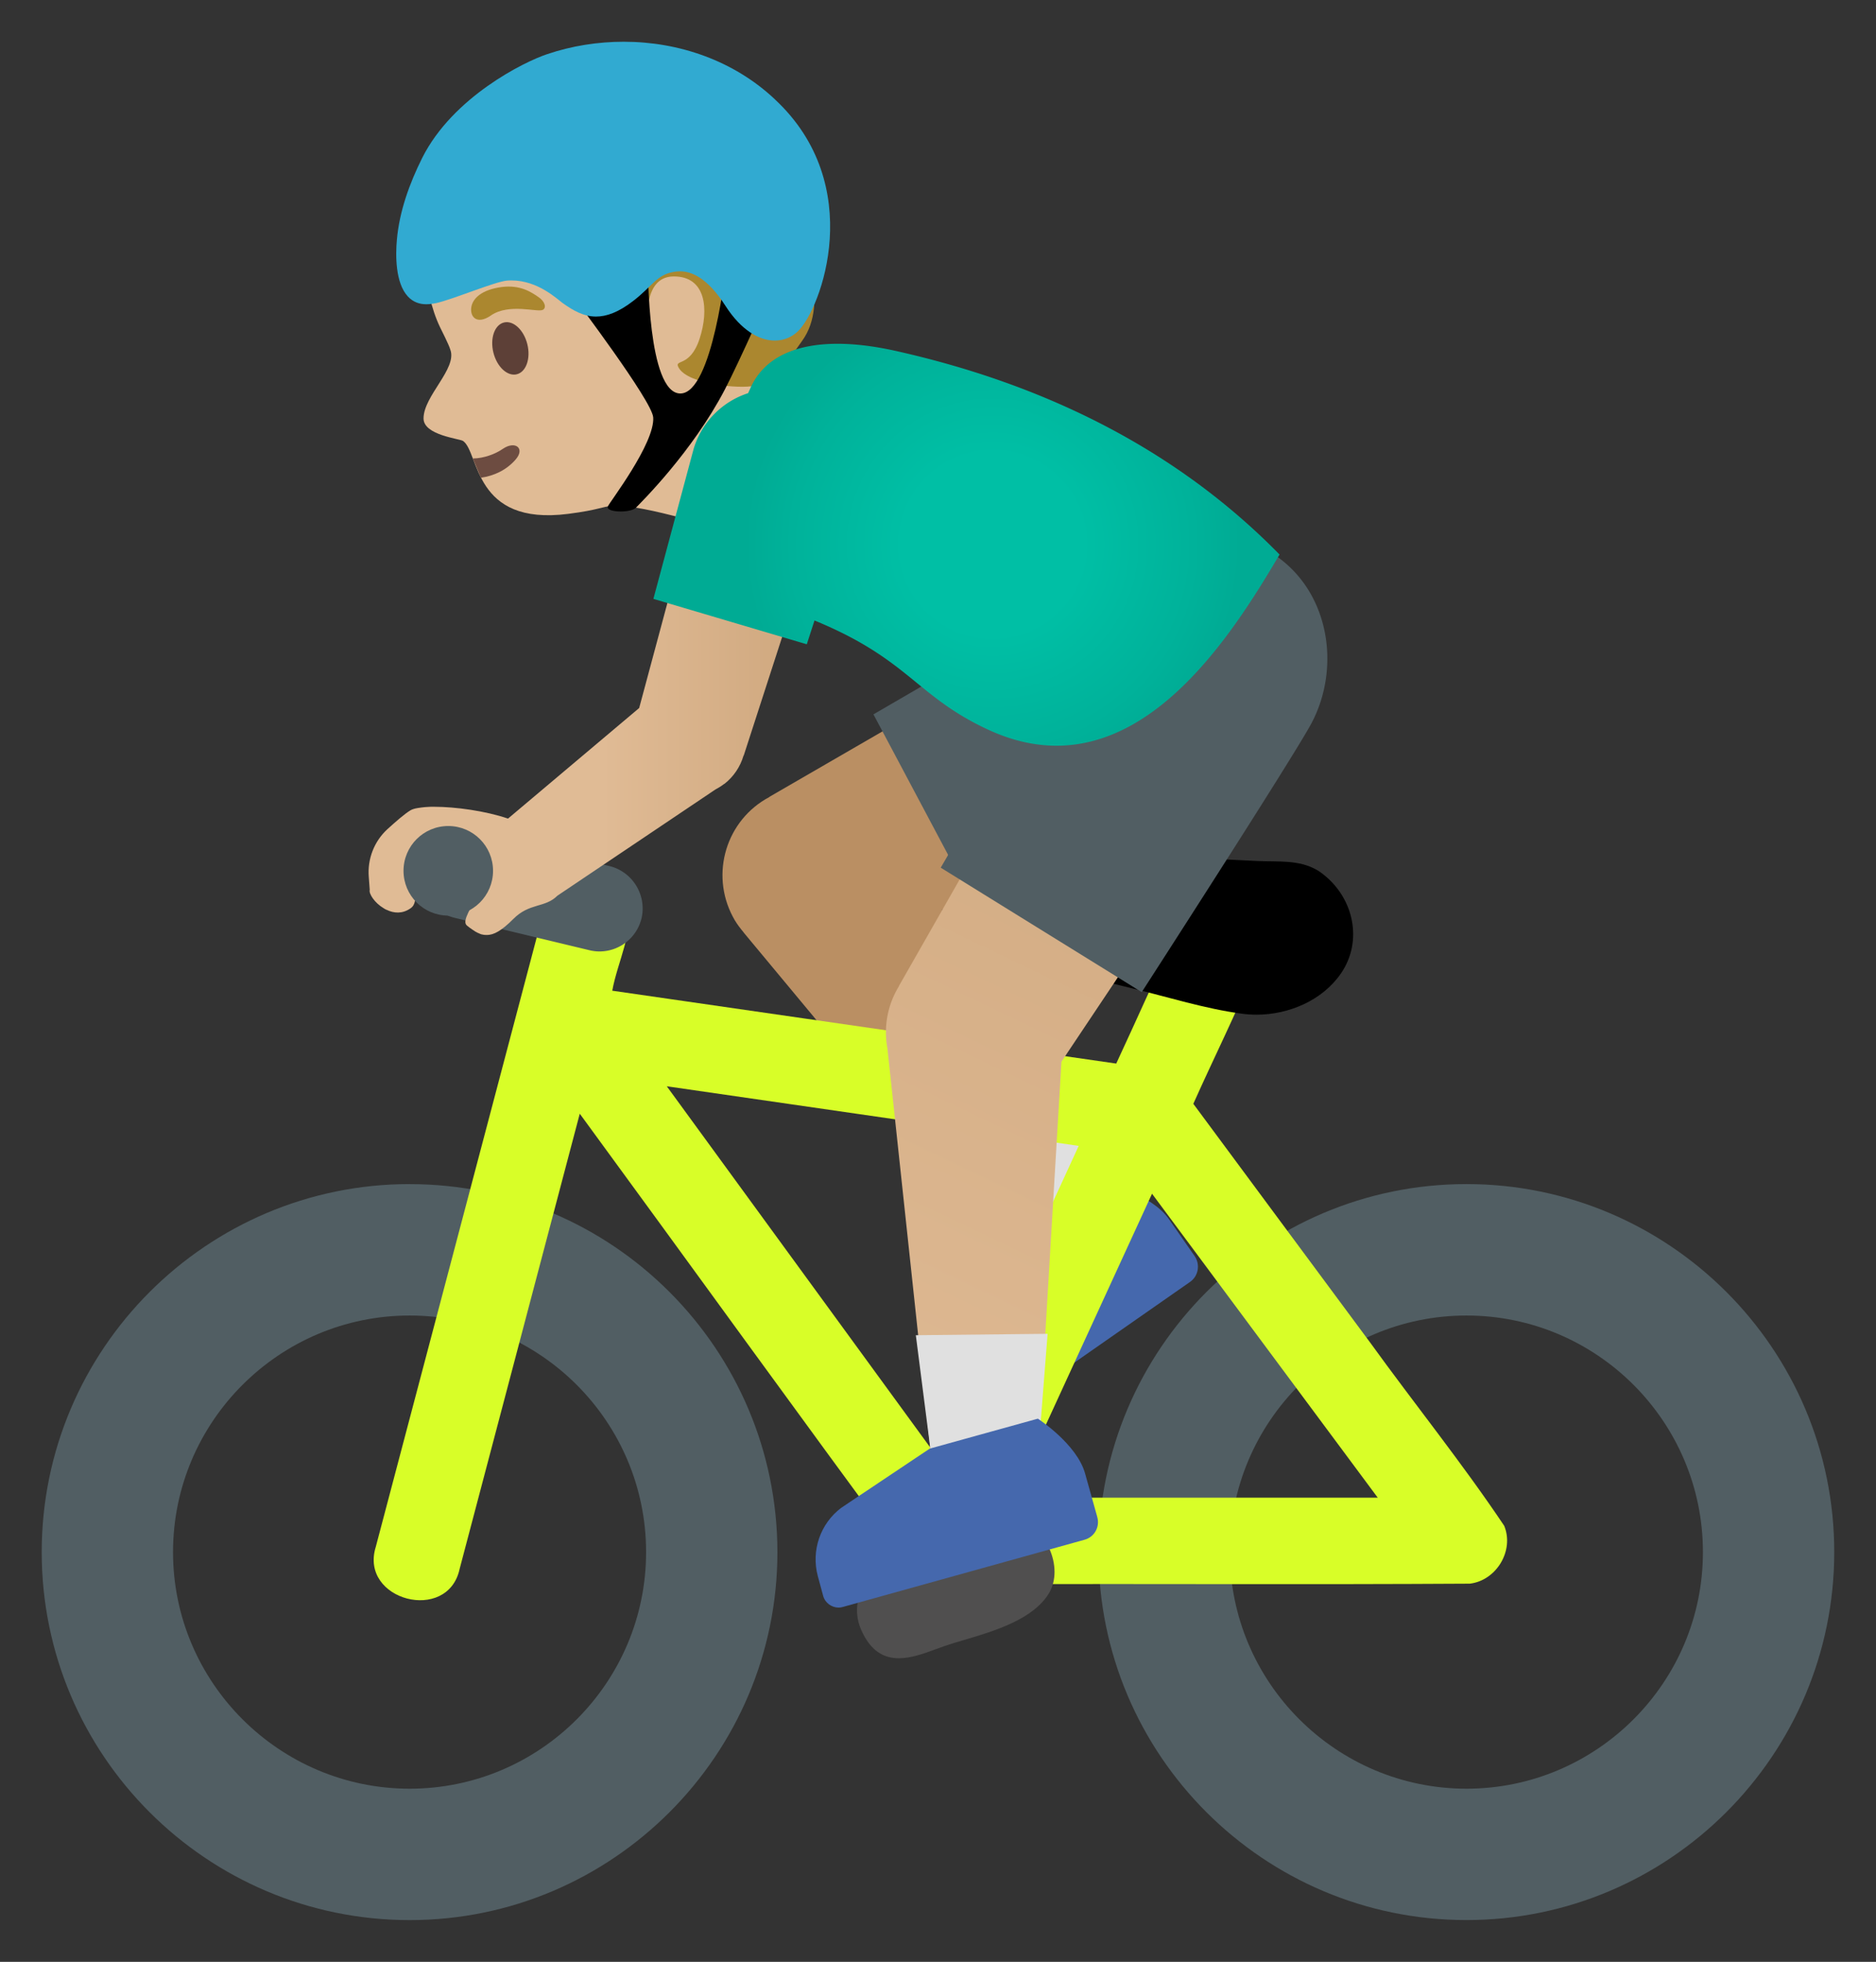 <?xml version="1.0" encoding="UTF-8" standalone="no"?>
<svg
   width="44.971mm"
   height="47mm"
   preserveAspectRatio="xMidYMid"
   viewBox="0 0 44.971 47"
   style="-ms-transform:rotate(360deg);-webkit-transform:rotate(360deg)"
   version="1.1"
   id="svg12120"
   sodipodi:docname="man-biking-noto.clipart.svg"
   inkscape:version="1.1.1 (3bf5ae0d25, 2021-09-20)"
   xmlns:inkscape="http://www.inkscape.org/namespaces/inkscape"
   xmlns:sodipodi="http://sodipodi.sourceforge.net/DTD/sodipodi-0.dtd"
   xmlns="http://www.w3.org/2000/svg"
   xmlns:svg="http://www.w3.org/2000/svg">
  <rect x="0" y="0" width="44.971" height="47" fill="#333333" stroke="none"/>
  <defs
     id="defs12124" />
  <sodipodi:namedview
     id="namedview12122"
     pagecolor="#ffffff"
     bordercolor="#666666"
     borderopacity="1.0"
     inkscape:showpageshadow="2"
     inkscape:pageopacity="0.0"
     inkscape:pagecheckerboard="0"
     inkscape:deskcolor="#d1d1d1"
     showgrid="false"
     inkscape:document-units="mm"
     inkscape:zoom="4.1857083"
     inkscape:cx="64.983028"
     inkscape:cy="83.259504"
     inkscape:window-width="1758"
     inkscape:window-height="1041"
     inkscape:window-x="148"
     inkscape:window-y="0"
     inkscape:window-maximized="0"
     inkscape:current-layer="svg12120"
     inkscape:pageshadow="2"
     fit-margin-top="1"
     fit-margin-left="1"
     fit-margin-right="1"
     fit-margin-bottom="1"
     lock-margins="true" />
  <path
     fill="#4568ad"
     d="m 28.639,30.094 -0.616,-0.884 c -0.416,-0.601 -1.504,-0.862 -1.504,-0.862 l -2.211,1.534 -1.534,2.041 c -0.351,0.525 -0.348,1.209 0.011,1.727 l 0.276,0.401 c 0.076,0.11 0.197,0.166 0.317,0.166 0.076,0 0.151,-0.023 0.219,-0.068 l 4.932,-3.439 c 0.2,-0.14 0.246,-0.416 0.11,-0.616 z"
     id="path12009"
     style="stroke-width:0.378" />
  <path
     fill="#e0bb95"
     d="M 17.832,3.403 C 16.607,2.13 14.306,1.423 12.654,2.058 10.806,2.769 10.066,4.352 10.16,6.143 c 0.034,0.65 0.185,1.274 0.389,1.697 0.023,0.049 0.212,0.416 0.246,0.537 0.17,0.453 -0.642,1.107 -0.642,1.648 0,0.404 0.873,0.484 0.949,0.54 0.393,0.283 0.238,2.037 2.517,1.746 0.767,-0.098 0.805,-0.178 1.081,-0.193 0.718,-0.045 2.744,0.616 2.744,0.616 l 0.801,-1.678 c 0,0 -0.658,-0.302 -0.015,-2.332 0.491,-1.557 0.385,-4.505 -0.397,-5.321 z"
     id="path12011"
     style="stroke-width:0.378" />
  <path
     fill="#6d4c41"
     d="m 11.528,11.445 c 0.314,-0.045 0.608,-0.181 0.828,-0.431 0.242,-0.272 -0.004,-0.465 -0.302,-0.261 -0.181,0.125 -0.453,0.227 -0.718,0.231 z"
     id="path12013"
     style="stroke-width:0.378" />
  <ellipse
     cx="9.861"
     cy="11.05"
     fill="#5d4037"
     rx="0.419"
     ry="0.639"
     transform="rotate(-13.952)"
     id="ellipse12015"
     style="stroke-width:0.378" />
  <path
     fill="#ab872f"
     d="m 11.77,7.557 c -0.351,0.242 -0.525,0.019 -0.465,-0.231 0.045,-0.181 0.238,-0.385 0.722,-0.45 0.453,-0.057 0.714,0.128 0.877,0.238 0.166,0.11 0.2,0.265 0.106,0.31 -0.125,0.064 -0.801,-0.166 -1.24,0.132 z"
     id="path12017"
     style="stroke-width:0.378" />
  <path
     fill="#ab872f"
     d="M 18.376,4.087 C 18.213,3.868 18.036,3.664 17.832,3.483 17.544,3.226 17.212,3.026 16.864,2.863 15.942,2.436 14.884,2.296 13.886,2.5 c -0.998,0.204 -1.92,0.763 -2.543,1.568 -0.48,0.624 -0.775,1.478 -0.472,2.203 0.374,-0.11 0.65,-0.435 1.058,-0.518 0.529,-0.113 1.107,-0.121 1.557,-0.419 0.174,-0.113 0.321,-0.268 0.484,-0.397 0.042,-0.011 0.068,-0.015 0.068,-0.015 0.722,0.208 0.189,1.901 1.1,2.638 0.181,0.147 0.393,0.268 0.393,0.268 0,0 -0.155,-1.194 0.608,-1.205 0.794,-0.011 0.858,0.801 0.631,1.493 C 16.535,8.834 16.131,8.581 16.275,8.819 16.509,9.208 17.714,9.321 18.092,9.242 18.599,9.14 18.924,8.588 19.226,8.169 19.577,7.685 19.547,7.111 19.494,6.514 19.434,5.856 19.12,5.248 18.773,4.684 18.648,4.477 18.519,4.276 18.376,4.087 Z"
     id="path12019"
     style="stroke-width:0.378" />
  <path
     fill="#ba8f63"
     d="m 29.879,18.243 -2.347,-4.41 -9.088,5.257 v 0.004 c -1.035,0.548 -1.425,1.833 -0.877,2.868 0.057,0.11 0.125,0.208 0.2,0.302 l 0.015,0.019 c 0.019,0.023 0.038,0.045 0.057,0.072 l 6.371,7.66 2.676,-1.969 -4.3,-6.254 z"
     id="path12021"
     style="stroke-width:0.378" />
  <path
     fill="#646464"
     d="m 31.368,14.616 c -0.529,-0.998 -1.561,-1.572 -2.623,-1.572 -0.472,0 -0.949,0.113 -1.394,0.348 v -0.004 l -6.413,3.726 2.66,5.003 6.541,-3.48 c 1.455,-0.771 2.003,-2.57 1.228,-4.021 z"
     id="path12023"
     style="fill:#515e63;stroke-width:0.378" />
  <path
     fill="#e0e0e0"
     d="m 25.246,25.665 -2.887,2.124 1.852,2.226 2.672,-1.969 z"
     id="path12025"
     style="stroke-width:0.378" />
  <radialGradient
     id="IconifyId-182d04bee92-b7074-4146"
     cx="97.52"
     cy="28.26"
     r="23.332"
     gradientTransform="matrix(0.308,0,0,-0.308,4.949,42.16)"
     gradientUnits="userSpaceOnUse">
    <stop
       offset="0"
       stop-color="#78909C"
       id="stop12027" />
    <stop
       offset=".562"
       stop-color="#617A86"
       id="stop12029" />
    <stop
       offset="1"
       stop-color="#546E7A"
       id="stop12031" />
  </radialGradient>
  <path
     fill="url(#IconifyId-182d04bee92-b7074-4146)"
     d="m 35.154,28.367 c -4.864,0 -8.82,3.957 -8.82,8.816 0,4.864 3.957,8.816 8.82,8.816 4.86,0 8.816,-3.957 8.816,-8.816 0,-4.864 -3.957,-8.816 -8.816,-8.816 z m 0,14.485 c -3.121,0 -5.672,-2.543 -5.672,-5.668 0,-3.125 2.547,-5.668 5.672,-5.668 3.125,0 5.668,2.543 5.668,5.668 0,3.125 -2.547,5.668 -5.668,5.668 z"
     id="path12034"
     style="fill:#515e63;stroke-width:0.378" />
  <radialGradient
     id="IconifyId-182d04bee92-b7074-4147"
     cx="30.48"
     cy="28.26"
     r="23.332"
     gradientTransform="matrix(0.308,0,0,-0.308,4.949,42.16)"
     gradientUnits="userSpaceOnUse">
    <stop
       offset="0"
       stop-color="#78909C"
       id="stop12036" />
    <stop
       offset=".562"
       stop-color="#617A86"
       id="stop12038" />
    <stop
       offset="1"
       stop-color="#546E7A"
       id="stop12040" />
  </radialGradient>
  <path
     fill="url(#IconifyId-182d04bee92-b7074-4147)"
     d="M 9.82,28.367 C 4.957,28.367 1,32.324 1,37.184 1,42.047 4.957,46 9.82,46 c 4.86,0 8.816,-3.957 8.816,-8.816 -0.004,-4.864 -3.957,-8.816 -8.816,-8.816 z m 0,14.485 c -3.121,0 -5.672,-2.543 -5.672,-5.668 0,-3.125 2.547,-5.668 5.672,-5.668 3.125,0 5.668,2.543 5.668,5.668 0,3.125 -2.543,5.668 -5.668,5.668 z"
     id="path12043"
     style="fill:#515e63;stroke-width:0.378" />
  <linearGradient
     id="IconifyId-182d04bee92-b7074-4148"
     x1="34.686"
     x2="99.096"
     y1="48.231"
     y2="48.231"
     gradientTransform="matrix(0.308,0,0,-0.308,4.949,42.16)"
     gradientUnits="userSpaceOnUse">
    <stop
       offset="0"
       stop-color="#D8EB21"
       id="stop12045" />
    <stop
       offset=".441"
       stop-color="#D6E921"
       id="stop12047" />
    <stop
       offset=".606"
       stop-color="#B8C721"
       id="stop12049" />
    <stop
       offset=".804"
       stop-color="#ADBA21"
       id="stop12051" />
  </linearGradient>
  <path
     fill="url(#IconifyId-182d04bee92-b7074-4148)"
     d="m 36.058,36.553 c -1.01,-1.507 -2.156,-2.926 -3.22,-4.399 -1.412,-1.902 -2.821,-3.807 -4.232,-5.71 0.488,-1.093 1.027,-2.166 1.481,-3.273 0.312,-1.084 -1.344,-1.764 -1.891,-0.792 -0.5,1.023 -0.956,2.069 -1.438,3.101 -4.027,-0.582 -8.054,-1.164 -12.081,-1.746 0.13,-0.71 0.52,-1.408 0.381,-2.135 -0.338,-1.095 -2.02,-0.779 -2.05,0.321 -1.334,5.046 -2.667,10.092 -4,15.138 -0.401,1.286 1.729,1.838 2.01,0.529 0.96,-3.635 1.92,-7.271 2.88,-10.906 2.664,3.635 5.301,7.292 7.981,10.914 0.537,0.589 1.424,0.275 2.123,0.355 3.743,-0.007 7.487,0.013 11.23,-0.01 0.636,-0.073 1.073,-0.789 0.826,-1.388 z M 15.984,26.024 c 3.292,0.476 6.583,0.951 9.874,1.428 -1.137,2.475 -2.275,4.95 -3.412,7.426 -2.154,-2.951 -4.308,-5.903 -6.462,-8.854 z m 8.284,9.856 c 1.116,-2.427 2.232,-4.855 3.348,-7.282 1.804,2.427 3.608,4.855 5.411,7.282 -2.92,0 -5.84,0 -8.76,0 z"
     id="path12054"
     style="fill:#d8fe28;stroke-width:0.378" />
  <path
     fill="#504f4f"
     d="m 25.148,37.085 c -0.178,-0.385 -0.503,-0.658 -0.85,-0.714 -0.446,-0.076 -2.29,0.525 -2.562,0.65 -0.661,0.295 -1.466,1.134 -1.1,2.007 0.231,0.537 0.559,0.699 0.911,0.699 0.295,0 0.601,-0.113 0.88,-0.215 l 0.212,-0.076 c 0.14,-0.049 0.302,-0.098 0.472,-0.147 0.741,-0.219 1.663,-0.495 2.041,-1.13 0.17,-0.295 0.17,-0.695 -0.004,-1.073 z"
     id="path12056"
     style="stroke-width:0.378" />
  <path
     fill="#405966"
     d="m 14.612,20.749 -3.227,-0.775 a 0.884,0.884 0 0 0 -0.242,-0.03 c -0.469,0 -0.896,0.317 -1.009,0.794 a 1.035,1.035 0 0 0 0.767,1.251 l 3.227,0.775 c 0.079,0.019 0.159,0.03 0.242,0.03 0.469,0 0.892,-0.317 1.009,-0.794 0.128,-0.556 -0.215,-1.115 -0.767,-1.251 z"
     id="path12058"
     style="fill:#515e63;stroke-width:0.378" />
  <path
     fill="#504f4f"
     d="m 31.719,20.945 c -0.049,-0.038 -0.102,-0.076 -0.155,-0.106 -0.435,-0.246 -0.922,-0.189 -1.421,-0.212 -0.605,-0.03 -1.217,-0.057 -1.821,-0.094 -0.333,-0.023 -0.665,-0.026 -0.998,-0.026 -0.389,0 -0.782,0.008 -1.168,0.008 -0.295,0 -0.586,-0.004 -0.877,-0.019 -0.015,-0.004 -0.038,-0.004 -0.06,-0.004 -0.556,0 -1.081,0.419 -1.274,0.918 -0.272,0.707 0.208,1.153 0.809,1.478 0.737,0.401 1.564,0.59 2.369,0.786 0.877,0.212 1.753,0.491 2.653,0.612 0.113,0.015 0.227,0.023 0.344,0.023 0.778,0 1.583,-0.344 2.026,-0.99 0.529,-0.771 0.31,-1.799 -0.427,-2.373 z"
     id="path12060"
     style="fill:#000000;stroke-width:0.378" />
  <linearGradient
     id="IconifyId-182d04bee92-b7074-4149"
     x1="102.032"
     x2="36.205"
     y1="1.22"
     y2="138.874"
     gradientTransform="matrix(0.378,0,0,0.378,-1.702,0.248)"
     gradientUnits="userSpaceOnUse">
    <stop
       offset=".195"
       stop-color="#CCA47A"
       id="stop12062" />
    <stop
       offset=".691"
       stop-color="#E0BB95"
       id="stop12064" />
  </linearGradient>
  <path
     fill="url(#IconifyId-182d04bee92-b7074-4149)"
     d="m 31.001,17.129 -4.248,-2.63 -5.204,9.122 h 0.004 a 2.106,2.106 0 0 0 -0.28,1.493 l 1.047,9.765 2.566,-0.034 0.559,-9.41 z"
     id="path12067"
     style="fill:url(#IconifyId-182d04bee92-b7074-4149);stroke-width:0.378" />
  <path
     fill="#e0e0e0"
     d="m 21.954,31.988 0.37,2.887 2.562,-0.034 0.227,-2.887 z"
     id="path12069"
     style="stroke-width:0.378" />
  <path
     fill="#7c7c7c"
     d="m 30.472,13.24 a 2.983,2.983 0 0 0 -1.561,-0.442 c -0.994,0 -1.969,0.499 -2.532,1.41 l -3.828,6.579 4.818,2.982 c 0,0 3.613,-5.593 4.066,-6.436 0.726,-1.36 0.431,-3.227 -0.964,-4.093 z"
     id="path12071"
     style="fill:#515e63;stroke-width:0.378" />
  <path
     fill="#4568ad"
     d="m 26.304,36.345 -0.291,-1.039 c -0.193,-0.71 -1.134,-1.319 -1.134,-1.319 l -2.592,0.718 -2.12,1.417 c -0.503,0.378 -0.726,1.024 -0.563,1.636 l 0.128,0.472 c 0.045,0.17 0.204,0.283 0.37,0.283 0.034,0 0.068,-0.004 0.102,-0.015 l 5.793,-1.61 c 0.238,-0.064 0.374,-0.31 0.306,-0.544 z"
     id="path12073"
     style="stroke-width:0.378" />
  <radialGradient
     id="IconifyId-182d04bee92-b7074-4150"
     cx="67.457"
     cy="92.12"
     r="15.72"
     gradientTransform="matrix(0.378,0,0,-0.378,-1.702,47.863)"
     gradientUnits="userSpaceOnUse">
    <stop
       offset=".364"
       stop-color="#00BFA5"
       id="stop12075" />
    <stop
       offset=".812"
       stop-color="#00B29A"
       id="stop12077" />
    <stop
       offset="1"
       stop-color="#00AB94"
       id="stop12079" />
  </radialGradient>
  <path
     fill="url(#IconifyId-182d04bee92-b7074-4151)"
     d="m 20.012,11.324 -2.94,-0.869 -1.75,6.507 -3.144,2.649 c -0.544,-0.185 -1.262,-0.283 -1.772,-0.283 h -0.011 c -0.053,0 -0.102,0 -0.147,0.004 -0.023,0 -0.042,0.004 -0.06,0.004 -0.026,0.004 -0.053,0.004 -0.076,0.008 -0.026,0.004 -0.057,0.008 -0.079,0.011 -0.008,0 -0.015,0.004 -0.026,0.004 -0.068,0.011 -0.128,0.03 -0.166,0.053 -0.14,0.083 -0.355,0.272 -0.559,0.457 -0.314,0.291 -0.476,0.71 -0.442,1.137 l 0.023,0.31 c -0.026,0.094 0.117,0.314 0.333,0.442 0.011,0.008 0.026,0.015 0.038,0.023 0.011,0.008 0.026,0.011 0.042,0.019 0.166,0.079 0.367,0.098 0.563,-0.038 0.257,-0.17 -0.019,-0.642 0.102,-0.843 0.14,-0.238 0.382,-0.48 0.382,-0.48 0,0 0.748,-0.057 0.911,0.06 0.287,0.238 0.37,0.45 0.208,0.903 -0.117,0.325 -0.385,0.661 -0.249,0.771 0.049,0.042 0.098,0.076 0.144,0.106 0.004,0.004 0.008,0.004 0.011,0.008 0.034,0.023 0.068,0.045 0.102,0.06 0.019,0.011 0.042,0.015 0.06,0.026 0.015,0.008 0.03,0.011 0.049,0.015 0.03,0.008 0.06,0.011 0.091,0.011 h 0.015 c 0.174,0.004 0.363,-0.106 0.639,-0.382 0.389,-0.393 0.76,-0.261 1.058,-0.559 l 3.741,-2.513 0.045,-0.03 c 0.072,-0.038 0.144,-0.083 0.208,-0.132 l 0.015,-0.008 c 0.215,-0.17 0.374,-0.404 0.453,-0.673 h 0.004 l 2.199,-6.783 z"
     id="path12089"
     style="fill:url(#IconifyId-182d04bee92-b7074-4151);stroke-width:0.378" />
  <path
     id="path12082"
     style="fill:url(#IconifyId-182d04bee92-b7074-4150);stroke-width:0.378"
     d="m 20.077,8.236 c -0.952,0 -1.75,0.295 -2.09,1.066 -0.018,0.039 -0.036,0.078 -0.053,0.117 a 2.01,2.01 0 0 0 -1.308,1.341 l -0.963,3.587 3.677,1.088 0.185,-0.57 c 2.27,0.933 2.426,1.81 4.161,2.615 0.578,0.268 1.126,0.385 1.64,0.385 2.517,0 4.297,-2.796 5.347,-4.58 C 28.367,10.931 25.291,9.246 21.387,8.388 20.941,8.294 20.496,8.236 20.077,8.236 Z" />
  <linearGradient
     id="IconifyId-182d04bee92-b7074-4151"
     x1="27.896"
     x2="57.488"
     y1="83.175"
     y2="83.175"
     gradientTransform="matrix(0.378,0,0,-0.378,-1.702,47.863)"
     gradientUnits="userSpaceOnUse">
    <stop
       offset=".5"
       stop-color="#E0BB95"
       id="stop12084" />
    <stop
       offset="1"
       stop-color="#CCA47A"
       id="stop12086" />
  </linearGradient>
  <radialGradient
     id="IconifyId-182d04bee92-b7074-4152"
     cx="32.945"
     cy="71.45"
     r="2.84"
     gradientTransform="matrix(0.308,0,0,-0.308,4.949,42.16)"
     gradientUnits="userSpaceOnUse">
    <stop
       offset="0"
       stop-color="#78909C"
       id="stop12091" />
    <stop
       offset=".562"
       stop-color="#617A86"
       id="stop12093" />
    <stop
       offset="1"
       stop-color="#546E7A"
       id="stop12095" />
  </radialGradient>
  <path
     fill="url(#IconifyId-182d04bee92-b7074-4152)"
     d="m 10.746,19.789 c -0.593,0 -1.073,0.48 -1.073,1.073 0,0.593 0.48,1.073 1.073,1.073 0.593,0 1.073,-0.48 1.073,-1.073 0,-0.593 -0.48,-1.073 -1.073,-1.073 z"
     id="path12098"
     style="fill:#515e63;stroke-width:0.378" />
  <linearGradient
     id="IconifyId-182d04bee92-b7074-4153"
     x1="72.025"
     x2="72.025"
     y1="19.442"
     y2="27.29"
     gradientTransform="matrix(0.307,0.027,-0.027,0.307,-2.159,1.866)"
     gradientUnits="userSpaceOnUse">
    <stop
       offset="0"
       stop-color="#646464"
       id="stop12102" />
    <stop
       offset=".995"
       stop-color="#262626"
       id="stop12104" />
  </linearGradient>
  <path
     fill="url(#IconifyId-182d04bee92-b7074-4153)"
     d="m 15.659,9.998 c 0.042,0.627 -1.058,2.048 -1.088,2.135 -0.06,0.144 0.54,0.166 0.673,0.03 0.132,-0.136 1.349,-1.334 2.131,-2.83 C 17.726,8.66 18.519,6.873 18.519,6.873 L 17.412,6.332 c 0,0 -0.325,3.106 -1.107,3.095 -0.786,-0.011 -0.771,-3.019 -0.771,-3.019 l -1.765,0.733 c -0.004,0 1.867,2.468 1.889,2.857 z"
     id="path12107"
     style="fill:#000000;stroke-width:0.378" />
  <radialGradient
     id="IconifyId-182d04bee92-b7074-4154"
     cx="38.949"
     cy="115.913"
     r="11.814"
     gradientTransform="matrix(0.308,0,0,-0.308,4.949,42.16)"
     gradientUnits="userSpaceOnUse">
    <stop
       offset="0"
       stop-color="#81D4FA"
       id="stop12109" />
    <stop
       offset=".36"
       stop-color="#5EB3E7"
       id="stop12111" />
    <stop
       offset=".775"
       stop-color="#3C92D3"
       id="stop12113" />
    <stop
       offset="1"
       stop-color="#2F85CC"
       id="stop12115" />
  </radialGradient>
  <path
     fill="url(#IconifyId-182d04bee92-b7074-4154)"
     d="M 18.572,2.376 C 17.59,1.453 16.275,1 14.952,1 14.332,1 13.705,1.098 13.112,1.299 12.567,1.48 10.856,2.323 10.122,3.781 9.816,4.394 9.574,5.062 9.514,5.743 c -0.034,0.37 -0.038,1.032 0.261,1.357 0.132,0.144 0.291,0.189 0.442,0.189 0.079,0 0.159,-0.011 0.234,-0.026 0.397,-0.087 1.398,-0.51 1.697,-0.54 0.042,-0.004 0.079,-0.004 0.121,-0.004 0.627,0 1.092,0.45 1.217,0.54 0.253,0.181 0.506,0.325 0.801,0.325 0.253,0 0.54,-0.102 0.892,-0.374 0.457,-0.351 0.559,-0.624 0.967,-0.695 0.045,-0.008 0.098,-0.015 0.151,-0.015 0.276,0 0.654,0.144 1.096,0.831 0.374,0.582 0.809,0.828 1.179,0.828 0.215,0 0.408,-0.079 0.556,-0.223 0.559,-0.537 1.659,-3.503 -0.556,-5.559 z"
     id="path12118"
     style="fill:#31aad1;stroke-width:0.378" />
</svg>
